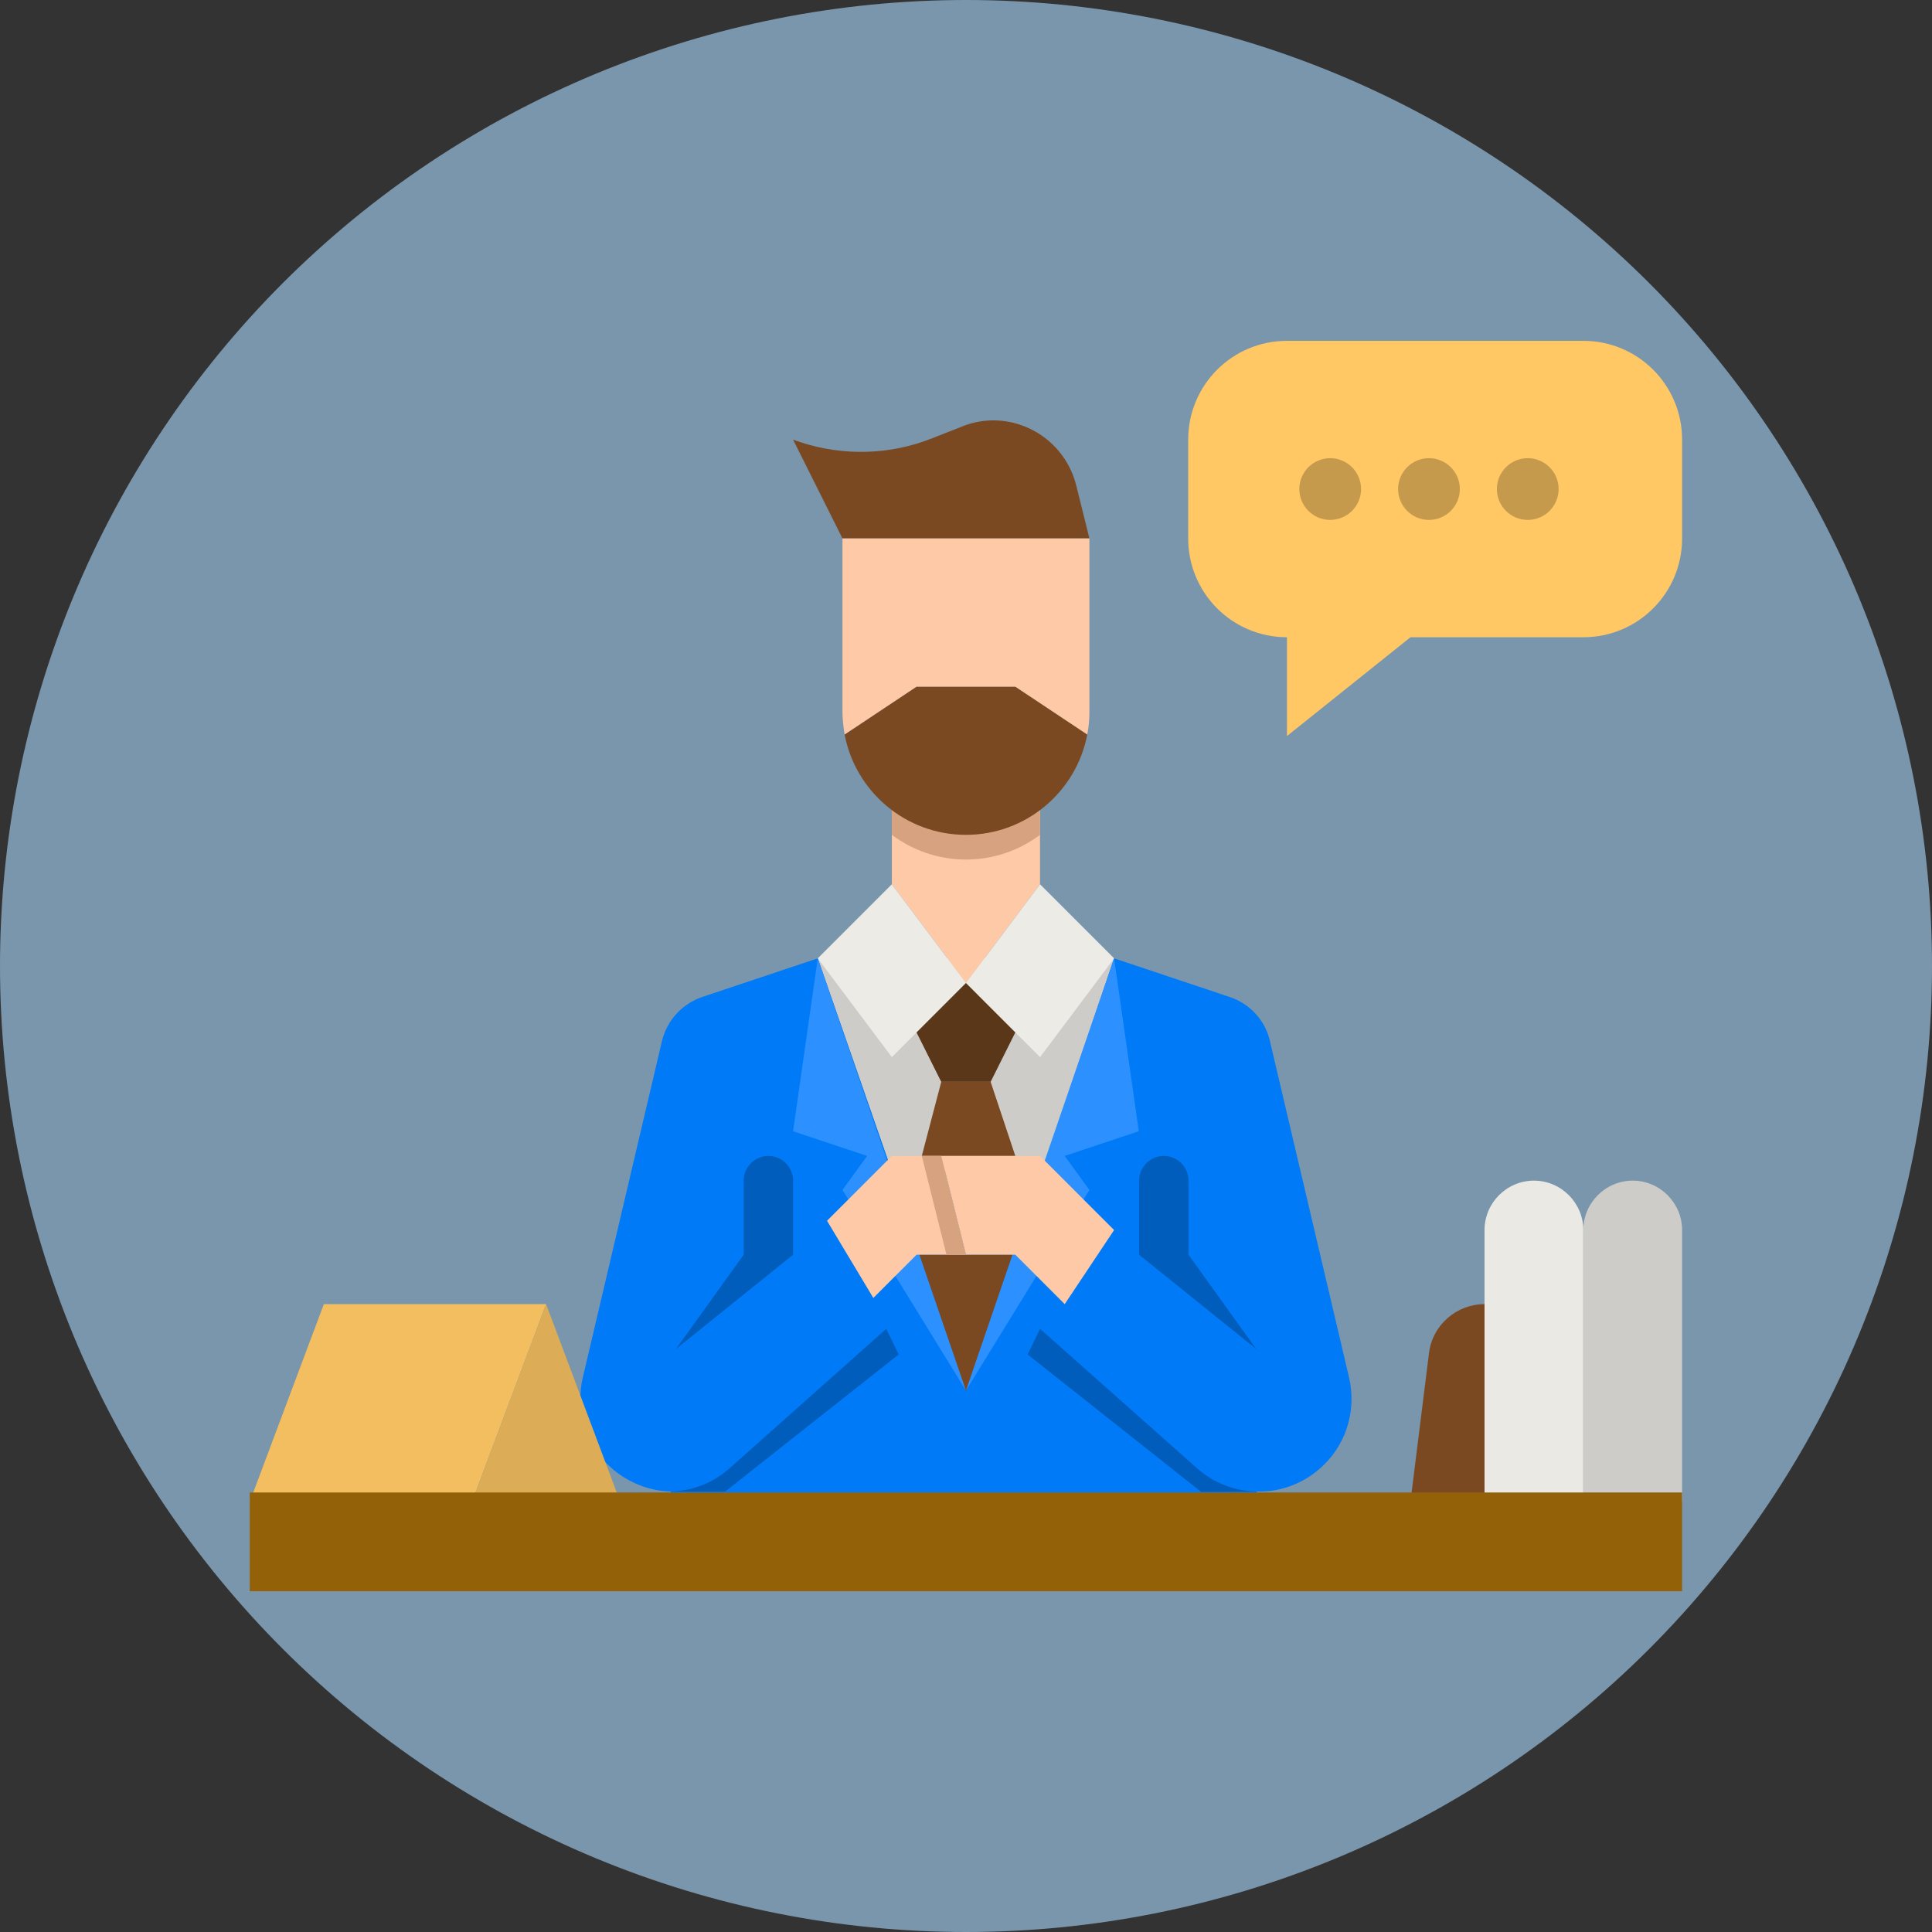 <svg xmlns="http://www.w3.org/2000/svg" xmlns:xlink="http://www.w3.org/1999/xlink" width="1080" viewBox="0 0 810 810" height="1080" preserveAspectRatio="xMidYMid meet"><rect x="0" y="0" width="810" height="810" fill="#333333" stroke="none"/><defs><clipPath id="bd61fc87d1"><path d="M 663 494 L 705.348 494 L 705.348 630 L 663 630 Z M 663 494 " clip-rule="nonzero"></path></clipPath><clipPath id="0707ab93c7"><path d="M 498 142.898 L 705.348 142.898 L 705.348 309 L 498 309 Z M 498 142.898 " clip-rule="nonzero"></path></clipPath><clipPath id="9d5caaf121"><path d="M 104.598 546 L 229 546 L 229 630 L 104.598 630 Z M 104.598 546 " clip-rule="nonzero"></path></clipPath><clipPath id="95045bbbaa"><path d="M 104.598 625 L 705.348 625 L 705.348 667.148 L 104.598 667.148 Z M 104.598 625 " clip-rule="nonzero"></path></clipPath></defs><path fill="#7a96ac" d="M 810 405 C 810 411.629 809.836 418.254 809.512 424.871 C 809.188 431.492 808.699 438.102 808.051 444.695 C 807.398 451.293 806.59 457.871 805.617 464.426 C 804.645 470.98 803.512 477.512 802.219 484.012 C 800.926 490.512 799.473 496.977 797.863 503.406 C 796.25 509.836 794.484 516.223 792.562 522.566 C 790.637 528.906 788.559 535.199 786.324 541.441 C 784.094 547.68 781.707 553.863 779.172 559.988 C 776.633 566.109 773.949 572.168 771.117 578.16 C 768.281 584.152 765.301 590.07 762.18 595.914 C 759.055 601.762 755.789 607.527 752.379 613.211 C 748.973 618.898 745.426 624.496 741.746 630.004 C 738.062 635.516 734.246 640.934 730.297 646.258 C 726.352 651.582 722.273 656.805 718.07 661.93 C 713.863 667.055 709.535 672.07 705.086 676.98 C 700.633 681.891 696.066 686.691 691.379 691.379 C 686.691 696.066 681.891 700.633 676.98 705.086 C 672.07 709.535 667.055 713.863 661.93 718.07 C 656.805 722.273 651.582 726.352 646.258 730.301 C 640.934 734.246 635.516 738.062 630.004 741.746 C 624.496 745.426 618.898 748.973 613.211 752.379 C 607.527 755.789 601.762 759.055 595.914 762.18 C 590.07 765.301 584.152 768.281 578.16 771.117 C 572.168 773.949 566.109 776.633 559.988 779.172 C 553.863 781.707 547.68 784.094 541.441 786.324 C 535.199 788.559 528.906 790.637 522.566 792.562 C 516.223 794.484 509.836 796.25 503.406 797.863 C 496.977 799.473 490.512 800.926 484.012 802.219 C 477.512 803.512 470.98 804.645 464.426 805.617 C 457.871 806.59 451.293 807.398 444.695 808.051 C 438.102 808.699 431.492 809.188 424.871 809.512 C 418.254 809.836 411.629 810 405 810 C 398.371 810 391.746 809.836 385.129 809.512 C 378.508 809.188 371.898 808.699 365.305 808.051 C 358.707 807.398 352.129 806.59 345.574 805.617 C 339.02 804.645 332.488 803.512 325.988 802.219 C 319.488 800.926 313.023 799.473 306.594 797.863 C 300.164 796.25 293.777 794.484 287.434 792.562 C 281.094 790.637 274.801 788.559 268.559 786.324 C 262.32 784.094 256.137 781.707 250.012 779.172 C 243.891 776.633 237.832 773.949 231.84 771.117 C 225.848 768.281 219.93 765.301 214.086 762.18 C 208.238 759.055 202.473 755.789 196.789 752.379 C 191.102 748.973 185.504 745.426 179.992 741.746 C 174.484 738.062 169.066 734.246 163.742 730.301 C 158.418 726.352 153.195 722.273 148.07 718.07 C 142.945 713.863 137.93 709.535 133.02 705.086 C 128.109 700.633 123.309 696.066 118.621 691.379 C 113.934 686.691 109.367 681.891 104.914 676.98 C 100.465 672.07 96.137 667.055 91.93 661.93 C 87.727 656.805 83.648 651.582 79.699 646.258 C 75.754 640.934 71.938 635.516 68.254 630.004 C 64.574 624.496 61.027 618.898 57.621 613.211 C 54.211 607.527 50.945 601.762 47.82 595.914 C 44.699 590.07 41.719 584.152 38.883 578.16 C 36.051 572.168 33.363 566.109 30.828 559.988 C 28.293 553.863 25.906 547.68 23.676 541.441 C 21.441 535.199 19.363 528.906 17.438 522.566 C 15.516 516.223 13.746 509.836 12.137 503.406 C 10.527 496.977 9.074 490.512 7.781 484.012 C 6.488 477.512 5.355 470.98 4.383 464.426 C 3.41 457.871 2.602 451.293 1.949 444.695 C 1.301 438.102 0.812 431.492 0.488 424.871 C 0.164 418.254 0 411.629 0 405 C 0 398.371 0.164 391.746 0.488 385.129 C 0.812 378.508 1.301 371.898 1.949 365.305 C 2.602 358.707 3.41 352.129 4.383 345.574 C 5.355 339.02 6.488 332.488 7.781 325.988 C 9.074 319.488 10.527 313.023 12.137 306.594 C 13.746 300.164 15.516 293.777 17.438 287.434 C 19.363 281.094 21.441 274.801 23.676 268.559 C 25.906 262.32 28.293 256.137 30.828 250.012 C 33.363 243.891 36.051 237.832 38.883 231.84 C 41.719 225.848 44.699 219.93 47.82 214.086 C 50.945 208.238 54.211 202.473 57.621 196.789 C 61.027 191.102 64.574 185.504 68.254 179.992 C 71.938 174.484 75.754 169.066 79.699 163.742 C 83.648 158.418 87.727 153.195 91.93 148.07 C 96.137 142.945 100.465 137.93 104.914 133.02 C 109.367 128.109 113.934 123.309 118.621 118.621 C 123.309 113.934 128.109 109.367 133.02 104.914 C 137.93 100.465 142.945 96.137 148.07 91.93 C 153.195 87.727 158.418 83.648 163.742 79.699 C 169.066 75.754 174.484 71.938 179.992 68.254 C 185.504 64.574 191.102 61.027 196.789 57.621 C 202.473 54.211 208.238 50.945 214.086 47.82 C 219.93 44.699 225.848 41.719 231.84 38.883 C 237.832 36.051 243.891 33.367 250.012 30.828 C 256.137 28.293 262.32 25.906 268.559 23.676 C 274.801 21.441 281.094 19.363 287.434 17.438 C 293.777 15.516 300.164 13.746 306.594 12.137 C 313.023 10.527 319.488 9.074 325.988 7.781 C 332.488 6.488 339.02 5.355 345.574 4.383 C 352.129 3.41 358.707 2.602 365.305 1.949 C 371.898 1.301 378.508 0.812 385.129 0.488 C 391.746 0.164 398.371 0 405 0 C 411.629 0 418.254 0.164 424.871 0.488 C 431.492 0.812 438.102 1.301 444.695 1.949 C 451.293 2.602 457.871 3.41 464.426 4.383 C 470.98 5.355 477.512 6.488 484.012 7.781 C 490.512 9.074 496.977 10.527 503.406 12.137 C 509.836 13.746 516.223 15.516 522.566 17.438 C 528.906 19.363 535.199 21.441 541.441 23.676 C 547.68 25.906 553.863 28.293 559.988 30.828 C 566.109 33.367 572.168 36.051 578.16 38.883 C 584.152 41.719 590.07 44.699 595.914 47.82 C 601.762 50.945 607.527 54.211 613.211 57.621 C 618.898 61.027 624.496 64.574 630.004 68.254 C 635.516 71.938 640.934 75.754 646.258 79.699 C 651.582 83.648 656.805 87.727 661.93 91.93 C 667.055 96.137 672.07 100.465 676.98 104.914 C 681.891 109.367 686.691 113.934 691.379 118.621 C 696.066 123.309 700.633 128.109 705.086 133.02 C 709.535 137.93 713.863 142.945 718.07 148.07 C 722.273 153.195 726.352 158.418 730.301 163.742 C 734.246 169.066 738.062 174.484 741.746 179.992 C 745.426 185.504 748.973 191.102 752.379 196.789 C 755.789 202.473 759.055 208.238 762.18 214.086 C 765.301 219.93 768.281 225.848 771.117 231.84 C 773.949 237.832 776.633 243.891 779.172 250.012 C 781.707 256.137 784.094 262.32 786.324 268.559 C 788.559 274.801 790.637 281.094 792.562 287.434 C 794.484 293.777 796.254 300.164 797.863 306.594 C 799.473 313.023 800.926 319.488 802.219 325.988 C 803.512 332.488 804.645 339.02 805.617 345.574 C 806.59 352.129 807.398 358.707 808.051 365.305 C 808.699 371.898 809.188 378.508 809.512 385.129 C 809.836 391.746 810 398.371 810 405 Z M 810 405 " fill-opacity="1" fill-rule="nonzero"></path><path fill="#cdccc8" d="M 342.852 401.789 L 373.914 491.105 L 437.328 489.809 L 467.094 401.789 Z M 342.852 401.789 " fill-opacity="1" fill-rule="nonzero"></path><path fill="#007af6" d="M 285.391 511.559 L 511.355 511.559 L 511.355 619.773 L 285.391 619.773 Z M 285.391 511.559 " fill-opacity="1" fill-rule="nonzero"></path><path fill="#007af6" d="M 281.246 625.34 C 271.672 625.078 262.094 621.195 254.715 613.949 C 245.141 604.367 241.258 590.52 244.363 577.445 L 277.496 436.609 C 279.566 427.809 286.035 420.816 294.449 417.969 L 342.852 401.789 L 373.914 491.105 L 437.328 489.809 L 467.094 401.789 L 515.496 417.969 C 524.039 420.816 530.512 427.805 532.453 436.609 L 565.582 577.445 C 568.688 590.648 564.805 604.5 555.23 613.949 C 547.465 621.715 537.238 625.598 526.887 625.34 L 527.535 629.48 L 280.988 630.516 Z M 281.246 625.34 " fill-opacity="1" fill-rule="nonzero"></path><path fill="#7a4922" d="M 427.75 178.109 C 419.727 175.391 411.055 175.648 403.16 178.887 L 390.996 183.676 C 373.266 190.793 353.594 191.312 335.477 185.355 L 332.496 184.32 L 353.207 225.742 L 456.742 225.742 L 451.176 203.352 C 448.199 191.57 439.398 181.992 427.75 178.109 Z M 427.75 178.109 " fill-opacity="1" fill-rule="nonzero"></path><path fill="#fdc9a6" d="M 373.914 339.656 L 373.914 370.723 L 404.973 412.145 L 436.035 370.723 L 436.035 339.656 Z M 373.914 339.656 " fill-opacity="1" fill-rule="nonzero"></path><path fill="#d6a27f" d="M 436.035 339.656 L 436.035 350.012 C 427.363 356.484 416.621 360.367 404.973 360.367 C 393.324 360.367 382.582 356.484 373.914 350.012 L 373.914 339.656 Z M 436.035 339.656 " fill-opacity="1" fill-rule="nonzero"></path><path fill="#7a4922" d="M 384.266 287.879 L 354.109 307.941 C 358.641 331.887 379.734 350.012 404.973 350.012 C 430.211 350.012 451.305 331.887 455.836 307.941 L 425.68 287.879 Z M 384.266 287.879 " fill-opacity="1" fill-rule="nonzero"></path><path fill="#fdc9a6" d="M 456.742 225.742 L 353.207 225.742 L 353.207 298.234 C 353.207 301.598 353.594 304.836 354.109 307.941 L 384.266 287.879 L 425.68 287.879 L 455.836 307.941 C 456.48 304.836 456.742 301.598 456.742 298.234 Z M 456.742 225.742 " fill-opacity="1" fill-rule="nonzero"></path><path fill="#ecebe6" d="M 373.914 370.723 L 342.852 401.789 L 373.914 443.211 L 404.973 412.145 Z M 373.914 370.723 " fill-opacity="1" fill-rule="nonzero"></path><path fill="#ecebe6" d="M 436.035 370.723 L 467.094 401.789 L 436.035 443.211 L 404.973 412.145 Z M 436.035 370.723 " fill-opacity="1" fill-rule="nonzero"></path><path fill="#5b3719" d="M 384.266 432.855 L 394.621 453.566 L 415.328 453.566 L 425.68 432.855 L 404.973 412.145 Z M 384.266 432.855 " fill-opacity="1" fill-rule="nonzero"></path><path fill="#005dbb" d="M 527.016 625.34 C 517.957 625.211 509.027 621.973 501.777 615.5 L 436.035 557.121 L 430.855 567.867 L 503.59 625.469 Z M 527.016 625.34 " fill-opacity="1" fill-rule="nonzero"></path><path fill="#005dbb" d="M 280.73 625.34 C 289.789 625.211 298.719 621.973 305.969 615.5 L 371.582 557.121 L 376.758 567.867 L 304.027 625.34 Z M 280.73 625.34 " fill-opacity="1" fill-rule="nonzero"></path><path fill="#eae9e4" d="M 663.812 629.609 L 622.398 629.609 L 622.398 515.699 C 622.398 504.309 631.715 494.988 643.105 494.988 C 654.496 494.988 663.812 504.309 663.812 515.699 Z M 663.812 629.609 " fill-opacity="1" fill-rule="nonzero"></path><g clip-path="url(#bd61fc87d1)"><path fill="#cdccc8" d="M 705.227 629.609 L 663.812 629.609 L 663.812 515.699 C 663.812 504.309 673.133 494.988 684.52 494.988 C 695.91 494.988 705.227 504.309 705.227 515.699 Z M 705.227 629.609 " fill-opacity="1" fill-rule="nonzero"></path></g><path fill="#7a4922" d="M 622.398 546.766 C 610.621 546.766 600.527 555.566 599.102 567.348 L 591.336 629.609 L 622.398 629.609 Z M 622.398 546.766 " fill-opacity="1" fill-rule="nonzero"></path><g clip-path="url(#0707ab93c7)"><path fill="#ffc864" d="M 498.156 184.32 L 498.156 225.742 C 498.156 248.656 516.664 267.168 539.57 267.168 L 539.57 308.59 L 591.336 267.168 L 663.812 267.168 C 686.719 267.168 705.227 248.656 705.227 225.742 L 705.227 184.32 C 705.227 161.41 686.719 142.898 663.812 142.898 L 539.57 142.898 C 516.664 142.898 498.156 161.41 498.156 184.32 Z M 498.156 184.32 " fill-opacity="1" fill-rule="nonzero"></path></g><path fill="#c59a4d" d="M 612.043 205.031 C 612.043 205.883 611.961 206.723 611.797 207.559 C 611.629 208.391 611.387 209.199 611.059 209.984 C 610.734 210.773 610.336 211.516 609.863 212.223 C 609.391 212.93 608.855 213.586 608.254 214.188 C 607.652 214.785 607 215.324 606.293 215.797 C 605.586 216.27 604.84 216.668 604.055 216.992 C 603.27 217.316 602.461 217.562 601.629 217.727 C 600.793 217.895 599.953 217.977 599.102 217.977 C 598.254 217.977 597.41 217.895 596.578 217.727 C 595.746 217.562 594.934 217.316 594.148 216.992 C 593.363 216.668 592.621 216.27 591.914 215.797 C 591.207 215.324 590.551 214.785 589.953 214.188 C 589.352 213.586 588.812 212.93 588.344 212.223 C 587.871 211.516 587.473 210.773 587.145 209.984 C 586.82 209.199 586.574 208.391 586.41 207.559 C 586.242 206.723 586.16 205.883 586.16 205.031 C 586.16 204.184 586.242 203.34 586.41 202.508 C 586.574 201.672 586.82 200.863 587.145 200.078 C 587.473 199.293 587.871 198.547 588.344 197.84 C 588.812 197.133 589.352 196.48 589.953 195.879 C 590.551 195.277 591.207 194.742 591.914 194.27 C 592.621 193.797 593.363 193.398 594.148 193.074 C 594.934 192.75 595.746 192.504 596.578 192.336 C 597.41 192.172 598.254 192.09 599.102 192.09 C 599.953 192.09 600.793 192.172 601.629 192.336 C 602.461 192.504 603.27 192.75 604.055 193.074 C 604.84 193.398 605.586 193.797 606.293 194.27 C 607 194.742 607.652 195.277 608.254 195.879 C 608.855 196.48 609.391 197.133 609.863 197.84 C 610.336 198.547 610.734 199.293 611.059 200.078 C 611.387 200.863 611.629 201.672 611.797 202.508 C 611.961 203.34 612.043 204.184 612.043 205.031 Z M 612.043 205.031 " fill-opacity="1" fill-rule="nonzero"></path><path fill="#c59a4d" d="M 570.629 205.031 C 570.629 205.883 570.547 206.723 570.383 207.559 C 570.215 208.391 569.969 209.199 569.645 209.984 C 569.32 210.773 568.922 211.516 568.449 212.223 C 567.977 212.93 567.441 213.586 566.84 214.188 C 566.238 214.785 565.586 215.324 564.879 215.797 C 564.172 216.27 563.426 216.668 562.641 216.992 C 561.855 217.316 561.047 217.562 560.215 217.727 C 559.379 217.895 558.539 217.977 557.688 217.977 C 556.84 217.977 555.996 217.895 555.164 217.727 C 554.332 217.562 553.52 217.316 552.734 216.992 C 551.949 216.668 551.203 216.27 550.5 215.797 C 549.793 215.324 549.137 214.785 548.535 214.188 C 547.938 213.586 547.398 212.93 546.926 212.223 C 546.457 211.516 546.059 210.773 545.73 209.984 C 545.406 209.199 545.16 208.391 544.996 207.559 C 544.828 206.723 544.746 205.883 544.746 205.031 C 544.746 204.184 544.828 203.34 544.996 202.508 C 545.16 201.672 545.406 200.863 545.73 200.078 C 546.059 199.293 546.457 198.547 546.926 197.84 C 547.398 197.133 547.938 196.48 548.535 195.879 C 549.137 195.277 549.793 194.742 550.5 194.27 C 551.203 193.797 551.949 193.398 552.734 193.074 C 553.52 192.75 554.332 192.504 555.164 192.336 C 555.996 192.172 556.84 192.09 557.688 192.09 C 558.539 192.09 559.379 192.172 560.215 192.336 C 561.047 192.504 561.855 192.75 562.641 193.074 C 563.426 193.398 564.172 193.797 564.879 194.27 C 565.586 194.742 566.238 195.277 566.84 195.879 C 567.441 196.48 567.977 197.133 568.449 197.84 C 568.922 198.547 569.32 199.293 569.645 200.078 C 569.969 200.863 570.215 201.672 570.383 202.508 C 570.547 203.34 570.629 204.184 570.629 205.031 Z M 570.629 205.031 " fill-opacity="1" fill-rule="nonzero"></path><path fill="#c59a4d" d="M 653.461 205.031 C 653.461 205.883 653.375 206.723 653.211 207.559 C 653.043 208.391 652.801 209.199 652.473 209.984 C 652.148 210.773 651.75 211.516 651.277 212.223 C 650.805 212.93 650.27 213.586 649.668 214.188 C 649.066 214.785 648.414 215.324 647.707 215.797 C 647 216.27 646.254 216.668 645.469 216.992 C 644.684 217.316 643.875 217.562 643.043 217.727 C 642.207 217.895 641.367 217.977 640.516 217.977 C 639.668 217.977 638.824 217.895 637.992 217.727 C 637.16 217.562 636.348 217.316 635.566 216.992 C 634.781 216.668 634.035 216.27 633.328 215.797 C 632.621 215.324 631.965 214.785 631.367 214.188 C 630.766 213.586 630.227 212.93 629.758 212.223 C 629.285 211.516 628.887 210.773 628.559 209.984 C 628.234 209.199 627.988 208.391 627.824 207.559 C 627.656 206.723 627.574 205.883 627.574 205.031 C 627.574 204.184 627.656 203.34 627.824 202.508 C 627.988 201.672 628.234 200.863 628.559 200.078 C 628.887 199.293 629.285 198.547 629.758 197.84 C 630.227 197.133 630.766 196.48 631.367 195.879 C 631.965 195.277 632.621 194.742 633.328 194.27 C 634.035 193.797 634.781 193.398 635.566 193.074 C 636.348 192.75 637.16 192.504 637.992 192.336 C 638.824 192.172 639.668 192.09 640.516 192.09 C 641.367 192.09 642.207 192.172 643.043 192.336 C 643.875 192.504 644.684 192.75 645.469 193.074 C 646.254 193.398 647 193.797 647.707 194.27 C 648.414 194.742 649.066 195.277 649.668 195.879 C 650.27 196.48 650.805 197.133 651.277 197.84 C 651.75 198.547 652.148 199.293 652.473 200.078 C 652.801 200.863 653.043 201.672 653.211 202.508 C 653.375 203.34 653.461 204.184 653.461 205.031 Z M 653.461 205.031 " fill-opacity="1" fill-rule="nonzero"></path><g clip-path="url(#9d5caaf121)"><path fill="#f3be5f" d="M 197.902 629.609 L 104.719 629.609 L 135.781 546.766 L 228.961 546.766 Z M 197.902 629.609 " fill-opacity="1" fill-rule="nonzero"></path></g><path fill="#dcac56" d="M 228.961 546.766 L 260.023 629.609 L 197.902 629.609 Z M 228.961 546.766 " fill-opacity="1" fill-rule="nonzero"></path><path fill="#7a4922" d="M 384.266 526.055 L 404.973 583.398 L 425.68 526.055 Z M 384.266 526.055 " fill-opacity="1" fill-rule="nonzero"></path><path fill="#7a4922" d="M 394.621 453.566 L 386.465 484.633 L 425.68 484.633 L 415.328 453.566 Z M 394.621 453.566 " fill-opacity="1" fill-rule="nonzero"></path><path fill="#2c91ff" d="M 342.852 401.789 L 332.496 474.277 L 363.559 484.633 L 353.207 498.871 L 404.973 583.012 Z M 342.852 401.789 " fill-opacity="1" fill-rule="nonzero"></path><path fill="#2c91ff" d="M 467.094 401.789 L 477.449 474.277 L 446.387 484.633 L 456.742 498.871 L 404.973 583.012 Z M 467.094 401.789 " fill-opacity="1" fill-rule="nonzero"></path><path fill="#fdc9a6" d="M 467.094 515.699 L 436.035 484.633 L 394.621 484.633 L 404.973 526.055 L 425.68 526.055 L 446.387 546.766 Z M 467.094 515.699 " fill-opacity="1" fill-rule="nonzero"></path><path fill="#fdc9a6" d="M 346.734 511.816 L 373.914 484.633 L 394.621 484.633 L 404.973 526.055 L 384.266 526.055 L 366.148 544.176 Z M 346.734 511.816 " fill-opacity="1" fill-rule="nonzero"></path><path fill="#d6a27f" d="M 404.973 526.055 L 396.82 526.055 L 386.465 484.633 L 394.621 484.633 Z M 404.973 526.055 " fill-opacity="1" fill-rule="nonzero"></path><path fill="#005dbb" d="M 332.496 526.055 L 283.449 565.535 L 311.789 526.055 L 311.789 494.988 C 311.789 489.293 316.449 484.633 322.145 484.633 C 327.84 484.633 332.496 489.293 332.496 494.988 Z M 332.496 526.055 " fill-opacity="1" fill-rule="nonzero"></path><path fill="#005dbb" d="M 477.578 526.055 L 526.629 565.535 L 498.285 526.055 L 498.285 494.988 C 498.285 489.293 493.625 484.633 487.93 484.633 C 482.238 484.633 477.578 489.293 477.578 494.988 Z M 477.578 526.055 " fill-opacity="1" fill-rule="nonzero"></path><g clip-path="url(#95045bbbaa)"><path fill="#936108" d="M 104.719 625.727 L 705.227 625.727 L 705.227 667.148 L 104.719 667.148 Z M 104.719 625.727 " fill-opacity="1" fill-rule="nonzero"></path></g></svg>